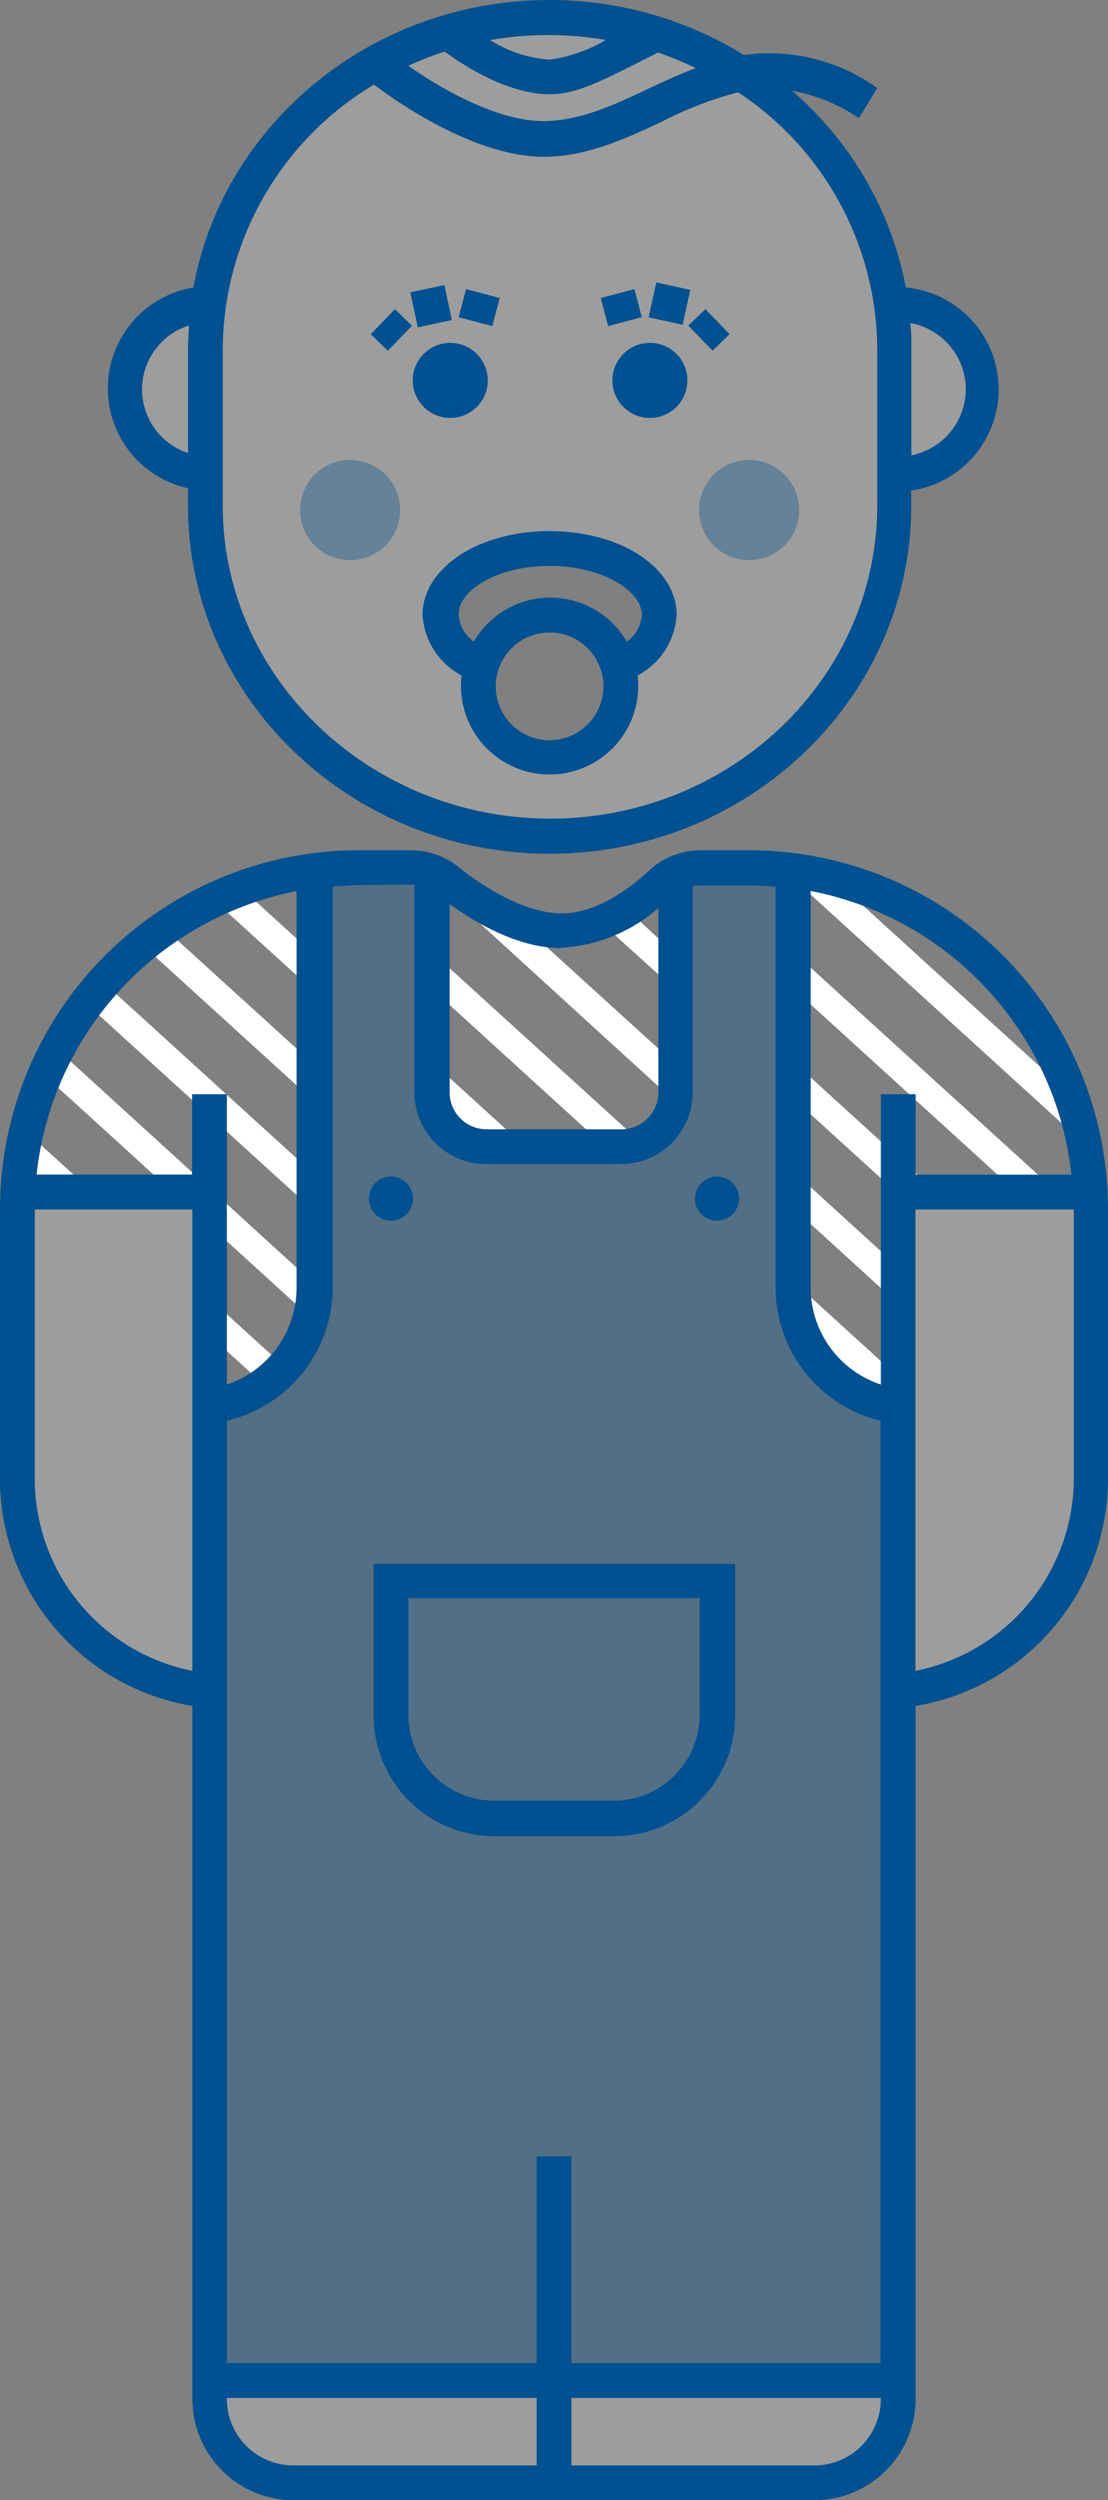 <svg xmlns="http://www.w3.org/2000/svg" viewBox="0 0 73.26 165.23"><rect x="0" y="0" width="73.26" height="165.23" fill="#808080" stroke="none"/><defs><style>.cls-1,.cls-5{fill:#005191;}.cls-1,.cls-6{opacity:0.35;}.cls-2{fill:#fff;}.cls-3{opacity:0.23;}.cls-4{fill:none;stroke:#005191;stroke-miterlimit:10;stroke-width:2.3px;}</style></defs><title>Asset 14</title><g id="Layer_2" data-name="Layer 2"><g id="PAGE_LAYOUT" data-name="PAGE LAYOUT"><path class="cls-1" d="M13.86,92.94A7.9,7.9,0,0,0,20.8,85.1V57.34h7.78V72.19a3.59,3.59,0,0,0,3.59,3.59h8.92a3.59,3.59,0,0,0,3.59-3.59V57.34h7.78V85.1a7.9,7.9,0,0,0,6.94,7.84v64.38H13.87Z"/><path class="cls-2" d="M59.39,92.94c-.22,0-.44-.07-.65-.11l.65.59Z"/><path class="cls-2" d="M13.87,88.26l3.6,3.27a7.94,7.94,0,0,0,1.35-1.2l-4.95-4.5Z"/><path class="cls-2" d="M1.73,74.78c-.16.69-.28,1.38-.38,2.09l2.09,1.9H6.12Z"/><path class="cls-2" d="M2.95,71.07l8.47,7.71h2.45V81l6.68,6.08a7.9,7.9,0,0,0,.26-2v-.21l-17-15.51C3.47,69.92,3.19,70.49,2.95,71.07Z"/><path class="cls-2" d="M5.71,66.33,20.8,80.06V77.63L6.86,64.94C6.46,65.38,6.07,65.85,5.71,66.33Z"/><path class="cls-2" d="M9.44,62.47,20.8,72.81V70.38l-9.9-9Q10.15,61.89,9.44,62.47Z"/><path class="cls-2" d="M16,58.74q-.94.34-1.84.76l6.65,6.05V63.12Z"/><path class="cls-2" d="M34.71,75.77,28.59,70.2v2a3.55,3.55,0,0,0,0,.49L32,75.76l.15,0Z"/><rect class="cls-2" x="59.39" y="98.24" height="1.22"/><path class="cls-2" d="M40,75.77h1.09a3.56,3.56,0,0,0,1.31-.25L28.59,62.95v2.43Z"/><path class="cls-2" d="M52.46,85.1a7.88,7.88,0,0,0,.36,2.34l5.93,5.39c.21,0,.43.08.65.11v.48h0V91l-6.94-6.31Z"/><path class="cls-2" d="M44.68,72.19V70.34L34.4,61a17.55,17.55,0,0,1-4.82-2.79,3.9,3.9,0,0,0-1-.57v.51l16,14.6A3.55,3.55,0,0,0,44.68,72.19Z"/><polygon class="cls-2" points="52.46 79.85 59.39 86.17 59.39 83.73 52.46 77.42 52.46 79.85"/><path class="cls-2" d="M44.68,63.08l-3.24-3a10.18,10.18,0,0,1-1.73.86l5,4.52Z"/><polygon class="cls-2" points="52.46 72.6 59.39 78.91 59.39 78.78 61.92 78.78 52.46 70.17 52.46 72.6"/><polygon class="cls-2" points="52.46 65.34 67.22 78.78 69.89 78.78 52.46 62.91 52.46 65.34"/><path class="cls-2" d="M55.11,58.07a22.44,22.44,0,0,0-2.65-.53v.54L71.68,75.58a22.32,22.32,0,0,0-.88-3.23Z"/><g class="cls-3"><path class="cls-2" d="M59.39,157.32v1.22a5.54,5.54,0,0,1-5.54,5.54H19.41a5.54,5.54,0,0,1-5.54-5.54v-1.22Z"/><path class="cls-2" d="M72.11,79.89V97.67a14.15,14.15,0,0,1-12.7,14.07l0-33H71.74Z"/><path class="cls-2" d="M1.53,78.78H13.87v33A14.15,14.15,0,0,1,1.15,97.67V79.89Z"/><path class="cls-2" d="M59.39,20.1l-.48.05c-1.45-10.72-11-19-22.57-19s-21.09,8.26-22.56,19a5.61,5.61,0,0,0-.2,11.21v2.11c0,12.05,10.19,21.83,22.76,21.83s22.76-9.77,22.76-21.83V31.29l.29,0a5.61,5.61,0,1,0,0-11.23ZM41.06,44h-.23a4.66,4.66,0,0,1,.23,1.38,4.71,4.71,0,0,1-9.42,0A4.66,4.66,0,0,1,31.85,44H31.7c-1.59-.81-2.6-2-2.6-3.37,0-2.43,3.25-4.39,7.25-4.39s7.25,2,7.25,4.39C43.59,42,42.61,43.18,41.06,44Z"/></g><path class="cls-4" d="M13.29,73.39"/><path class="cls-5" d="M24.7,113.35a8,8,0,0,0,8,8h7.91a8,8,0,0,0,8-8v-10H24.7Zm2.3-7.73H46.26v7.73A5.68,5.68,0,0,1,40.58,119H32.68A5.68,5.68,0,0,1,27,113.35Z"/><path class="cls-5" d="M49.56,56.19H46.32a5,5,0,0,0-3.43,1.37c-1.1,1-3.31,2.8-5.76,2.8-2.7,0-5.68-2.15-6.83-3.07a5,5,0,0,0-3.13-1.1H23.7A23.73,23.73,0,0,0,0,79.89V97.67a15.22,15.22,0,0,0,12.72,15.07v45.8a6.7,6.7,0,0,0,6.69,6.69H53.85a6.7,6.7,0,0,0,6.69-6.69v-45.8A15.23,15.23,0,0,0,73.26,97.67V79.89A23.73,23.73,0,0,0,49.56,56.19ZM70.84,77.63H60.54V72.31h-2.3V91.5a6.76,6.76,0,0,1-4.64-6.41V58.88A21.44,21.44,0,0,1,70.84,77.63Zm-33.71-15A10.53,10.53,0,0,0,43.53,60V72.19a2.44,2.44,0,0,1-2.44,2.44H32.17a2.44,2.44,0,0,1-2.44-2.44V59.75C31.54,61.05,34.32,62.66,37.13,62.66Zm-10-4.17.27,0V72.19a4.74,4.74,0,0,0,4.74,4.74h8.92a4.74,4.74,0,0,0,4.74-4.74V58.53a2.67,2.67,0,0,1,.49,0h3.24c.59,0,1.17,0,1.75.09V85.1a9.06,9.06,0,0,0,6.94,8.79v62.28H37.78V142.5h-2.3v13.67H15V93.89A9.06,9.06,0,0,0,22,85.1V58.58c.58,0,1.16-.09,1.75-.09Zm-7.52.4V85.1A6.76,6.76,0,0,1,15,91.5V72.31h-2.3v5.31H2.42A21.44,21.44,0,0,1,19.65,58.88ZM2.3,97.67V79.93H12.72v30.49A12.94,12.94,0,0,1,2.3,97.67ZM15,158.54v-.07H35.48v4.46H19.41A4.39,4.39,0,0,1,15,158.54Zm38.84,4.39H37.78v-4.46H58.24v.07A4.39,4.39,0,0,1,53.85,162.93Zm6.69-52.52V79.93H71V97.67A13,13,0,0,1,60.54,110.42Z"/><circle class="cls-5" cx="25.85" cy="79.21" r="1.46"/><circle class="cls-5" cx="47.41" cy="79.21" r="1.46"/><circle class="cls-5" cx="29.77" cy="25.14" r="2.48"/><rect class="cls-5" x="27.34" y="18.88" width="2.3" height="2.36" transform="matrix(0.98, -0.21, 0.21, 0.98, -3.63, 6.56)"/><rect class="cls-5" x="30.72" y="19.18" width="1.92" height="2.3" transform="translate(3.94 45.77) rotate(-75.21)"/><rect class="cls-5" x="24.73" y="21.01" width="2.3" height="1.57" transform="translate(-7.78 25.27) rotate(-45.98)"/><circle class="cls-5" cx="42.97" cy="25.14" r="2.48"/><rect class="cls-5" x="43.09" y="18.91" width="2.36" height="2.3" transform="translate(15.2 59.02) rotate(-77.65)"/><rect class="cls-5" x="39.93" y="19.37" width="2.3" height="1.92" transform="translate(-3.83 11.15) rotate(-14.78)"/><rect class="cls-5" x="46.09" y="20.65" width="1.57" height="2.3" transform="translate(-1.98 38.7) rotate(-44.02)"/><path class="cls-5" d="M27.94,40.64a4.86,4.86,0,0,0,2.58,4,5.86,5.86,0,1,0,11.64,0,4.86,4.86,0,0,0,2.58-4c0-3.11-3.69-5.54-8.4-5.54S27.94,37.54,27.94,40.64Zm8.4,8.28a3.56,3.56,0,1,1,3.56-3.56A3.57,3.57,0,0,1,36.34,48.92Zm0-11.52c3.59,0,6.1,1.71,6.1,3.24a2.35,2.35,0,0,1-1,1.76,5.85,5.85,0,0,0-10.11,0,2.35,2.35,0,0,1-1-1.76C30.24,39.11,32.75,37.4,36.34,37.4Z"/><path class="cls-5" d="M12.43,32.32v1.1c0,12.67,10.73,23,23.91,23s23.91-10.31,23.91-23v-1A6.76,6.76,0,0,0,59.89,19a22.74,22.74,0,0,0-7.52-13,11.33,11.33,0,0,1,4.42,1.81L58,5.82a12.18,12.18,0,0,0-8.8-2.18A24.47,24.47,0,0,0,36.34,0C24.55,0,14.74,8.24,12.79,19a6.76,6.76,0,0,0-.36,13.27Zm51.43-6.61a4.47,4.47,0,0,1-3.6,4.38V23c0-.55,0-1.1-.07-1.65A4.46,4.46,0,0,1,63.86,25.71ZM43.5,3.47A22,22,0,0,1,46,4.5c-1.12.42-2.19.92-3.23,1.41C40.47,7,38.28,8,35.91,8,32.66,8,28.71,5.56,27,4.35a22,22,0,0,1,2.39-.94c2.6,1.87,5,2.82,7,2.82,1.75,0,3.61-1,5.76-2.07Zm-3.41-.85a9.86,9.86,0,0,1-3.74,1.32,8.39,8.39,0,0,1-3.94-1.29,22.3,22.3,0,0,1,7.68,0ZM14.73,23a20.48,20.48,0,0,1,10-17.41c.7.54,6.33,4.77,11.2,4.77,2.88,0,5.42-1.19,7.87-2.34a24.58,24.58,0,0,1,5-1.92A20.42,20.42,0,0,1,58,23V33.42c0,11.4-9.7,20.68-21.61,20.68S14.73,44.82,14.73,33.42Zm-2.24-1.48c0,.49-.06,1-.06,1.48v6.94a4.43,4.43,0,0,1,.06-8.43Z"/><g class="cls-6"><circle class="cls-5" cx="49.53" cy="33.71" r="3.31"/><circle class="cls-5" cx="23.15" cy="33.71" r="3.31"/></g></g></g></svg>
